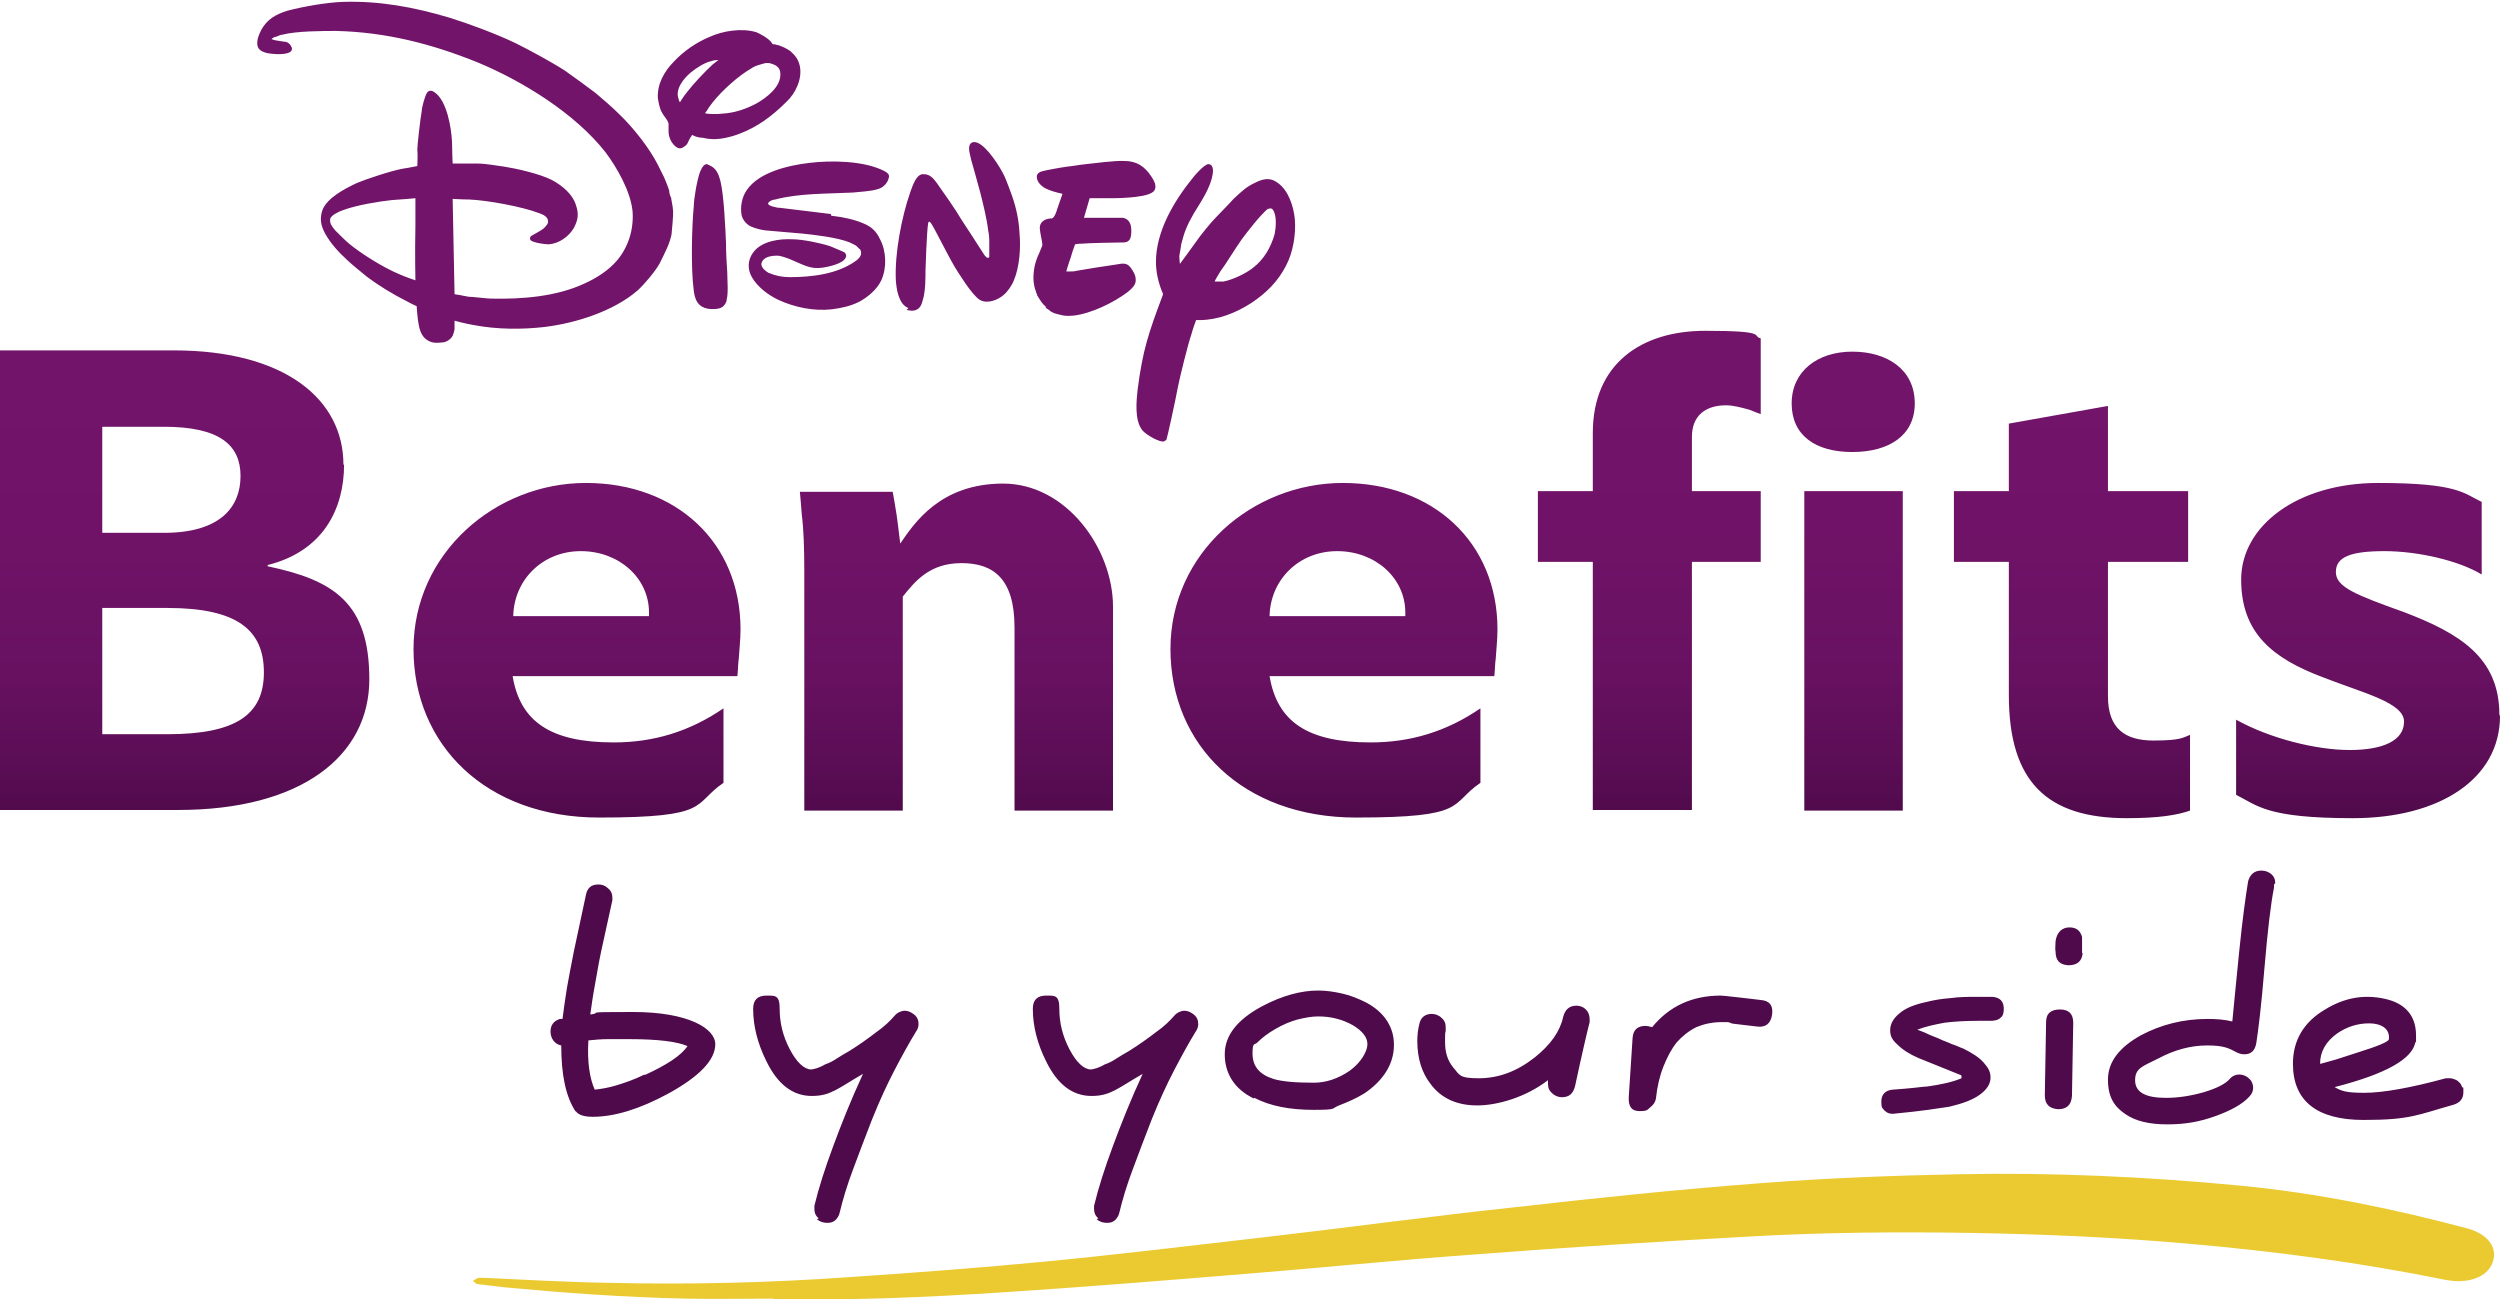 <?xml version="1.0" encoding="UTF-8"?>
<svg id="Layer_1" data-name="Layer 1" xmlns="http://www.w3.org/2000/svg" xmlns:xlink="http://www.w3.org/1999/xlink" version="1.1" viewBox="0 0 396 205.8">
  <defs>
    <style>
      .cls-1 {
        fill: url(#Magenta-Plum_Logo_Gradient);
      }

      .cls-1, .cls-2, .cls-3, .cls-4 {
        stroke-width: 0px;
      }

      .cls-2 {
        fill: #eaca30;
      }

      .cls-3 {
        fill: #73146b;
      }

      .cls-4 {
        fill: #4f0a4b;
      }
    </style>
    <linearGradient id="Magenta-Plum_Logo_Gradient" data-name="Magenta-Plum Logo Gradient" x1="198" y1="52.4" x2="198" y2="129.6" gradientUnits="userSpaceOnUse">
      <stop offset="0" stop-color="#73146b"/>
      <stop offset=".4" stop-color="#701368"/>
      <stop offset=".7" stop-color="#681161"/>
      <stop offset=".9" stop-color="#5a0d54"/>
      <stop offset="1" stop-color="#4f0a4b"/>
    </linearGradient>
  </defs>
  <path class="cls-2" d="M122.5,205.8c12.2.2,24.3-.3,36.4-1.1,12.4-.8,24.7-1.8,37-2.8,12.6-1,25.2-2.3,37.8-3.2,14.2-1.1,28.5-2,42.8-2.8,12-.7,24-.8,36-.6,11.4.2,22.8.7,34.1,1.7,13.8,1.2,27.3,3,40.6,5.7,3.4.7,6.3-.2,7.4-2.2,1.3-2.5-.2-4.9-3.7-5.9-11.7-3.1-23.6-5.6-36.1-6.8-14.7-1.4-29.5-2.1-44.4-1.8-10.4.2-20.9.6-31.3,1.4-13.3,1-26.6,2.4-39.8,3.9-13.1,1.4-26.2,3.2-39.2,4.7-11.4,1.3-22.8,2.7-34.2,3.8-10.4,1-20.9,1.8-31.4,2.5-12.7.9-25.4,1.2-38.1.9-6.6-.1-13.3-.5-19.9-.8-.2,0-.5,0-.7,0-.3.1-.6.3-.9.5.3.2.5.5.8.5,1.4.2,2.7.3,4.1.5,9.6.9,19.2,1.6,28.9,1.8,4.6.1,9.2,0,13.8,0Z"/>
  <path class="cls-3" d="M107.7,16.2s.6-1,1.2-1.7c1-1.3,2.7-3.1,4-4.3.4-.3.9-.7.9-.7,0,0-.7,0-1.2.2-1,.2-2.5,1.2-3.2,1.8-1.2,1-2.5,2.7-1.9,4.2,0,.2.2.5.2.5M114.4,18c1.9-.1,3.7-.7,5.4-1.6,1.6-.9,4-2.7,3.8-4.8,0-.7-.5-1.2-1.1-1.4-.7-.3-1.1-.3-2,0-.7.2-1,.3-1.6.7-1.9,1.1-4.5,3.4-6,5.3-.3.4-.7.9-.9,1.3-.2.2-.3.4-.3.4,0,.2,2,.2,2.8.1M109.5,21.6c-.2.2-.4.7-.6,1.1-.1.2-.3.4-.5.5-.5.4-.9.4-1.4,0-.7-.6-1.1-1.5-1.1-2.4,0-.4,0-.8,0-1.2-.1-.6-.7-1.1-1-1.7-.4-.6-.6-1.7-.7-2.4-.1-2.2,1-4.2,2.6-5.8,1.5-1.6,3.5-3,5.7-3.9,2-.9,5-1.4,7.3-.7.7.3,1.8.9,2.3,1.5.1.1.2.3.3.4,0,0,.4,0,.6.1.7.1,1.8.7,2.2,1,.8.7,1.3,1.4,1.5,2.4.4,2-.7,4.3-2.1,5.6-2.3,2.3-4.6,4-7.5,5.1-1.3.5-3.3,1-4.7.8-.5,0-.9-.2-1.4-.2-.2,0-1-.2-1.1-.3-.1,0-.2-.2-.3-.1M112.1,26.1c0,0,.2,0,.3.1,1,.4,1.4,1.3,1.7,2.4.6,2.4.8,7.8.9,9.9,0,1.6.1,3.1.2,4.7,0,1.3.2,3.1-.1,4.3,0,.4-.4,1-.8,1.2-.5.3-1.6.3-2.2.2-1.5-.3-2-1.3-2.2-2.8-.5-3.6-.3-10.5,0-13.5,0-1,.5-4.1,1-5.4.2-.4.5-1.3,1.2-1.2M65.8,31.4s-2.2.2-3.8.3c-1.9.2-5.6.8-7.7,1.6-.6.2-1.9.8-2,1.4-.1.7.3,1.2.8,1.8.3.3,1.8,1.8,2.2,2.1,1.8,1.5,5.4,3.8,8.1,4.9.9.4,2.4.9,2.4.9,0,0-.1-4.3,0-8.6,0-2.3,0-4.5,0-4.5M106.6,33.1c.1,1.2-.2,3.4-.2,3.7,0,.7-.6,2.2-.7,2.4-.4.9-.8,1.7-1.2,2.5-.7,1.3-2.5,3.4-3.5,4.3-3.8,3.3-9.8,5.2-14.8,5.8-3.5.4-7.4.4-11.1-.3-1.3-.2-3.1-.7-3.1-.7,0,0,0,.7,0,1.3,0,.2-.2.9-.3,1.1-.3.5-.7.8-1.3,1-.8.1-1.6.2-2.3-.1-1.2-.5-1.6-1.6-1.8-2.8-.2-1-.3-2.8-.3-2.8,0,0-.9-.4-1.6-.8-2.2-1.1-4.3-2.4-6.2-3.8-.5-.4-2.7-2.2-3.2-2.7-1.4-1.3-2.6-2.6-3.5-4.2-.7-1.3-.9-2.4-.4-3.8.8-1.9,3.5-3.3,5.4-4.2,1.4-.6,5.6-2,7.4-2.3.8-.1,2.1-.4,2.2-.4,0,0,0,0,0,0,0,0,.1-1.9,0-2.6,0-.7.5-5.1.7-6.1,0-.5.5-2.5.9-3,.3-.3.7-.3,1.1,0,2,1.3,2.7,5.7,2.8,7.9,0,1.4.1,3.4.1,3.4,0,0,2.3,0,3.8,0,1.4,0,2.9.3,4.4.5,1.9.3,5.5,1.1,7.5,2.1,1.7.9,3.3,2.3,3.8,3.9.5,1.4.4,2.4-.3,3.7-.8,1.4-2.4,2.5-4,2.6-.5,0-2.2-.2-2.8-.6-.2-.2-.2-.5,0-.7,0,0,.9-.5,1.4-.8.2-.1.4-.3.6-.4.4-.4.8-.8.7-1.2,0-.6-.7-1-1.3-1.2-2.8-1.1-8.5-2.1-11.2-2.2-1.1,0-2.6-.1-2.6-.1l.3,15.1s1.3.2,2.2.4c.6,0,3,.3,3.6.3,4.9.1,10.3-.3,14.8-2.4,2-.9,3.8-2.1,5.1-3.6,1.8-2.1,2.7-4.9,2.5-7.8-.3-3.2-2.5-7-4.3-9.4-4.8-6.1-13-11.2-20.2-14.2-7.4-3-14.6-4.8-22.4-5-2,0-6.4,0-8.6.6-.3,0-.6.2-.9.3-.2,0-.6.2-.7.3,0,0-.1.1-.1.1,0,0,.1,0,.3.1.2.1,1.2.2,1.7.3.5,0,.9.3,1.1.7.2.3.2.6,0,.8-.5.6-2.4.5-3.2.4-.9-.1-1.9-.4-2.1-1.2-.2-.9.2-1.8.6-2.6.9-1.6,2.2-2.4,4.1-3,2.7-.7,6.2-1.3,8.7-1.4,5.8-.2,11.3.8,17,2.5,3.2,1,7.5,2.6,10.6,4.1,2.2,1.1,5.7,3,7.7,4.3.6.4,4.3,3.1,4.8,3.5,1.2,1,2.7,2.3,3.8,3.4,2.2,2.1,4.8,5.4,6.1,8,.3.6.6,1.2,1,2,.1.2.7,1.7.8,2.1,0,.4.2,1,.3,1.1,0,.2.3,1.5.3,2ZM131.7,34.2c.1,0,.1,0,.2,0,1.8.2,3.5.6,4.9,1.2,1.2.5,2,1.2,2.6,2.5,1,1.9,1.1,4.5.2,6.5-.7,1.5-2.2,2.7-3.5,3.4-1.4.7-2.8,1-4.4,1.2-2.8.3-5.8-.3-8.4-1.5-1.5-.7-3.3-2-4.2-3.6-.7-1.2-.7-2.7.2-3.9,1.3-1.8,4.1-2.2,6.2-2.1,1.6,0,4.5.6,6,1.1.4.2,2,.8,2.3,1,.2.2.3.5.2.7-.3,1.1-3,1.6-3.7,1.7-2,.3-3.1-.5-5.3-1.4-.6-.2-1.3-.5-1.9-.5-1,0-2.3.2-2.5,1.3,0,.6.6,1.1,1.1,1.4,1.2.5,2.2.7,3.4.7,3.6,0,7.6-.5,10.5-2.6.4-.3.8-.7.8-1.2,0,0,0-.6-.3-.7,0,0,0,0,0,0,0,0-.2-.2-.3-.3-.2-.3-1.1-.6-1.2-.7-2-.8-5.6-1.2-7.5-1.4-2-.2-5-.4-5.8-.5-.8-.1-1.6-.3-2.3-.6-.7-.3-1.3-1-1.5-1.7-.3-1.3,0-3,.8-4.1,1.9-2.8,6.5-3.9,9.9-4.3,3.3-.4,8.6-.4,11.9,1.3.5.3.8.5.7,1-.2,1-1,1.7-1.9,1.9-1,.3-2.9.4-3.8.5-3.9.2-8.6.1-12.3,1.1-.3,0-.8.2-1,.4-.6.6,1.1.8,1.4.9.1,0,.1,0,.2,0l8.2,1M143.9,48.8c-1.6-.6-1.9-3.1-2-4.4-.2-4.2.9-10,2.3-14,.4-1.1,1-3,2.2-2.8.9,0,1.5.7,2,1.4,1.2,1.7,2.9,4.1,3.9,5.8,1.2,1.8,2.4,3.7,3.5,5.4.1.2.3.4.4.5.2.2.4.2.5,0,0,0,0-2.2,0-2.6,0-.7-.1-1.2-.2-1.8-.2-1.7-.8-4.1-1.2-5.7-.5-1.8-1-3.7-1.5-5.4-.1-.6-.3-1.1-.3-1.7,0-.8.5-1.2,1.3-.9,1.6.6,3.7,4,4.3,5.3.2.4,1,2.5,1.2,3.1.7,2,1.1,3.9,1.2,6.1.2,2.1,0,5.2-.9,7.3-.3.8-1,1.8-1.6,2.3-.9.8-2.6,1.5-3.8.8-1.3-.8-3.5-4.5-3.9-5.1-1.3-2.2-3.4-6.5-3.8-7,0-.1-.2-.2-.3-.3-.1,0-.2.2-.2.4-.2,1.2-.4,7.1-.4,7.3,0,1,0,3.4-.4,4.6-.2.8-.4,1.4-1.1,1.7-.5.2-.9.1-1.5,0M165.6,48.5c-.2-.1-.4-.4-.6-.6,0,0-.6-.9-.7-1.1,0-.2-.2-.4-.2-.6-.5-1.3-.5-2.6-.2-4.1.3-1.3.5-1.4,1.2-3.2,0-.1,0-.2,0-.3,0-.3-.4-1.9-.4-2.5,0-.8.6-1.4,1.7-1.5.1,0,.2,0,.2,0,.4-.1.7-.9.9-1.6.3-.9.8-2.3.8-2.3,0,0-1.4-.3-2.1-.6-.8-.3-1.4-.7-1.8-1.4-.4-.9-.1-1.4.8-1.6.3-.1,3-.6,3.8-.7,1-.1,2-.3,3-.4.9-.1,4.8-.6,6.1-.5,1.9,0,3.2.8,4.3,2.5.6.9,1,1.9.1,2.5-1.4.9-5.9.9-6.8.9-1.3,0-3.1,0-3.1,0l-.9,3.1s3.2,0,5.1,0c.4,0,.9,0,1.1,0,.9.2,1.3.9,1.3,2,0,1.2-.2,1.8-1.1,1.9-.5,0-6.1.1-6.8.2-.5,0-1,.1-1,.1,0,0-.4,1-.7,2.1-.4,1.1-.7,2.2-.7,2.2,0,0,.3,0,.5,0,.4,0,.8,0,1.1-.1,1.7-.3,4.2-.7,6.3-1,1.1-.2,1.7-.3,2.3.5.5.7.8,1.2.8,2,0,.7-.5,1.2-1.2,1.8-2.2,1.7-5.9,3.5-8.7,3.8-1.3.1-1.6,0-2.7-.3-.2,0-1-.4-1-.5,0,0-.4-.3-.6-.4ZM200.9,33c-1.4,1.2-3.3,3.7-4.2,4.9-1.2,1.7-2.3,3.6-3.4,5.1-.2.3-.9,1.5-.9,1.6,0,0,.7,0,1.4,0,1.5-.3,3.6-1.3,4.7-2.2,1.7-1.3,2.8-3.2,3.4-5.3.2-1,.4-3-.3-3.9-.1-.2-.5-.3-.8,0M189.5,50.6s-.5,1.3-.8,2.4c-.6,1.8-1.8,6.7-2.1,8.2-.4,2.2-1.7,8.1-1.8,8.3,0,.2-.1.2-.4.4-.5.3-2.9-1-3.5-1.8-1.2-1.6-.9-4.6-.7-6.4.8-6.2,1.7-8.9,4-15,0-.1,0-.1,0-.2-.7-1.6-1.1-3.4-1.1-5,0-4.8,2.8-9.6,5.9-13.4.2-.3,1.8-2.1,2.4-2.1.7,0,.8.8.7,1.5-.3,2.2-1.9,4.5-3,6.3-1.2,2.1-1.5,3-2,4.9,0,.3-.3,1.7-.3,1.9,0,.5.1,1.2.1,1.2,0,0,2-2.7,3.2-4.4.7-.9,1.2-1.5,1.8-2.2.6-.7,2.9-3,3.5-3.7,1.4-1.3,2-1.9,3.5-2.6,1.2-.6,2.3-.8,3.4,0,1.8,1.2,2.6,3.8,2.8,5.8.2,2.5-.3,5.3-1.4,7.4-1.3,2.5-3.1,4.3-5.5,5.9-2.5,1.6-5.3,2.7-8.2,2.7-.4,0-.8,0-.8,0"/>
  <path class="cls-4" d="M367.5,168.5h0c0-1.9.9-3.5,2.7-4.8,1.6-1.1,3.3-1.6,5.1-1.6s3.3.8,3.1,2.5c0,.4-1.7,1.1-4.9,2.1-1.3.4-2.4.8-3.4,1.1-1,.3-1.8.5-2.5.7h-.2ZM382.7,165.2c0-.4,0-.8,0-1.2,0-3.1-1.7-5.1-5-5.8-3.2-.7-6.3-.2-9.4,1.7-3.4,2-5.1,4.9-5.1,8.6,0,5.9,3.8,8.9,11.2,8.9s8.5-.8,14.2-2.4c1-.3,1.6-.9,1.6-2s0-.6-.2-.8c-.1-.3-.2-.5-.4-.7-.2-.2-.4-.4-.7-.5-.3-.1-.5-.2-.8-.2s-.5,0-.7,0c-5.5,1.5-9.9,2.3-12.9,2.3s-3.6-.3-4.7-.9c8.2-2.1,12.4-4.5,12.8-7.2M360.4,139.9c0-.6-.2-1.1-.7-1.5-.4-.3-.9-.5-1.5-.5-1.1,0-1.8.6-2.1,1.7-.4,2.4-.9,6.1-1.4,11-.6,6.2-1,9.9-1.1,11.2-1.2-.3-2.5-.4-3.9-.4-3.9,0-7.4.9-10.6,2.6-3.4,1.9-5.2,4.2-5.2,7s1,4.3,2.8,5.5c1.6,1.1,3.8,1.6,6.6,1.6s5.1-.4,7.6-1.3c2.5-.9,4.3-1.9,5.4-3.1.4-.4.6-.9.6-1.4s-.2-1.1-.7-1.5c-.4-.4-1-.6-1.5-.6s-1.1.2-1.5.7c-.7.8-2.1,1.5-4.1,2.1-2.1.6-4.1.9-6,.9-3.3,0-4.9-.9-4.9-2.8s1.2-2.2,3.6-3.4c2.6-1.4,5.2-2.1,7.8-2.1s3.4.4,4.7,1.1c.4.2.8.3,1.2.3,1.1,0,1.7-.6,1.9-1.8.3-1.9.8-5.9,1.3-12,.5-5.9,1-10.1,1.5-12.6,0-.2,0-.3,0-.5M329.8,151c0-.1,0-.2,0-.4,0-.1,0-.2,0-.3,0-.2,0-.4,0-.6,0-.2,0-.4,0-.6,0-.2,0-.3,0-.5,0-.1,0-.2,0-.2-.3-1-.9-1.5-2-1.5s-2,.7-2.2,2.2h0c0,.7-.1,1.3,0,1.6,0,1.4.6,2.1,2,2.2,1.4,0,2.2-.6,2.3-2M328.2,173.6l.2-11.6c0-1.4-.7-2.1-2.1-2.1-1.4,0-2.2.6-2.2,2l-.2,11.6c0,1.4.7,2.1,2.1,2.2,1.4,0,2.1-.7,2.2-2.1M310.7,170.4v.4c-1.4.6-3.3,1-5.4,1.3-.4,0-1.1.1-2,.2s-2.1.2-3.5.3c-1.2.1-1.8.8-1.8,1.9s.2,1,.5,1.4c.4.4.9.6,1.6.5,2.1-.2,3.8-.4,5.3-.6,1.5-.2,2.6-.4,3.4-.5,2.1-.5,3.7-1.1,4.8-1.9,1.1-.8,1.7-1.7,1.7-2.7s-.4-1.6-1.1-2.4c-.7-.8-1.8-1.5-3.2-2.2-.6-.2-1.1-.5-1.8-.7-.6-.3-1.3-.5-1.9-.8-.6-.3-1.3-.5-1.9-.8-.6-.3-1.2-.5-1.7-.7,1.3-.5,2.7-.8,4.3-1.1,1.6-.2,3.4-.3,5.3-.3s1.4,0,2,0c.6,0,1.2-.1,1.6-.5.4-.3.5-.8.5-1.4,0-1.2-.6-1.8-1.8-1.9-.3,0-.7,0-1.1,0-.4,0-.8,0-1.2,0-1.5,0-3,0-4.3.2-1.4.1-2.6.3-3.8.6-1.9.4-3.4,1-4.3,1.8-1,.8-1.5,1.7-1.5,2.7s.4,1.6,1.2,2.3c.8.8,1.9,1.5,3.3,2.1l6.7,2.7h0ZM274.1,162.1c1,.1,2.3.3,4.2.5,1.4.2,2.2-.5,2.4-1.9.2-1.4-.4-2.2-1.8-2.3-1.8-.2-3.2-.4-4.3-.5-1-.1-1.7-.2-2-.2-4.6,0-8.2,1.7-10.9,5-.4-.1-.8-.2-1-.2-1.3,0-2,.6-2.1,1.9l-.6,9.3c-.1,1.5.4,2.3,1.7,2.3s1.2-.2,1.7-.6c.5-.4.8-.8.9-1.4.2-1.9.6-3.6,1.2-5.1.6-1.5,1.3-2.8,2.1-3.8.9-1,1.9-1.8,3.1-2.4,1.2-.5,2.5-.8,4.1-.8s.6,0,1.6.2M229,162.7c0-.6-.2-1.1-.7-1.5-.4-.4-1-.6-1.5-.6-1.1,0-1.8.6-2,1.7-.2.8-.3,1.7-.3,2.6,0,2.7.7,5,2.1,6.8,1.7,2.3,4.2,3.4,7.4,3.4s7.7-1.3,11.2-4v.2c0,0,0,.2,0,.2,0,0,0,.1,0,.2,0,.6.2,1.1.7,1.5.4.4,1,.6,1.5.6,1.2,0,1.8-.6,2.1-1.8.5-2.3.9-4.2,1.3-5.9.4-1.7.7-3.1,1-4.2,0,0,0-.2,0-.2v-.2c0-.7-.2-1.2-.6-1.6-.4-.4-.9-.6-1.5-.6-1.1,0-1.8.6-2.1,1.8-.5,2.3-2,4.4-4.5,6.4-2.8,2.2-5.7,3.3-8.9,3.3s-3-.6-4-1.7c-.9-1.1-1.3-2.4-1.3-4s0-.6,0-.9c0-.3,0-.6.1-.9,0-.2,0-.4,0-.5M199.3,165c.6-.6,1.5-1.3,2.7-2,1.2-.7,2.4-1.2,3.5-1.5,1.2-.3,2.3-.5,3.3-.5,2.1,0,3.9.5,5.5,1.4,1.5.9,2.3,1.9,2.3,3s-1,2.9-2.8,4.2c-1.9,1.3-3.8,1.9-5.7,1.9-3,0-5.1-.2-6.4-.6-2.2-.7-3.3-2-3.3-4s.3-1.2.9-1.9M198.7,173.9c2.5,1.3,5.6,1.9,9.4,1.9s2.7-.2,4-.7c1.3-.5,2.7-1.1,4-1.9,1.5-1,2.7-2.2,3.5-3.5.8-1.3,1.2-2.7,1.2-4.2s-.4-2.7-1.1-3.8c-.7-1.1-1.8-2.1-3.3-2.9-1.2-.6-2.4-1.1-3.7-1.4-1.3-.3-2.6-.5-3.9-.5-2.7,0-5.7.8-8.9,2.5-3.9,2.1-5.9,4.6-5.9,7.6s1.5,5.5,4.6,7M173.7,193.1c.4.4,1,.6,1.6.6s.9-.1,1.3-.4c.3-.3.6-.7.7-1.2.5-2.1,1.2-4.4,2.1-6.8.9-2.4,1.9-5.1,3-7.9,1.2-3,2.4-5.6,3.6-7.9,1.2-2.3,2.3-4.3,3.4-6.1.3-.4.4-.8.4-1.2,0-.6-.2-1.1-.7-1.5-.5-.4-1-.6-1.5-.6s-1.2.3-1.6.8c-.7.8-1.6,1.7-2.9,2.6-1.3,1-2.7,2-4.3,3-.7.4-1.4.8-2,1.2-.6.4-1.2.7-1.8.9-.5.3-1,.5-1.3.6-.4.1-.7.2-.9.2-1.1,0-2.3-1.1-3.4-3.2-1.1-2.1-1.6-4.2-1.6-6.4s-.7-2.1-2.1-2.1-2.1.7-2.1,2.1c0,2.7.7,5.5,2.1,8.3,1.8,3.7,4.2,5.5,7.2,5.5s4.1-1.2,8.1-3.5c-1.9,4.1-3.4,7.9-4.7,11.4-1.3,3.5-2.3,6.6-3,9.5,0,.2,0,.3,0,.5,0,.6.2,1.1.7,1.5M129.4,193.1c.4.4,1,.6,1.6.6s.9-.1,1.3-.4c.3-.3.6-.7.7-1.2.5-2.1,1.2-4.4,2.1-6.8.9-2.4,1.9-5.1,3-7.9,1.2-3,2.4-5.6,3.6-7.9,1.2-2.3,2.3-4.3,3.4-6.1.3-.4.4-.8.4-1.2,0-.6-.2-1.1-.7-1.5-.5-.4-1-.6-1.5-.6s-1.2.3-1.6.8c-.7.8-1.6,1.7-2.9,2.6-1.3,1-2.7,2-4.3,3-.7.4-1.4.8-2,1.2-.6.4-1.2.7-1.8.9-.5.3-1,.5-1.3.6-.4.1-.7.2-.9.2-1.1,0-2.3-1.1-3.4-3.2-1.1-2.1-1.6-4.2-1.6-6.4s-.7-2.1-2.1-2.1-2.1.7-2.1,2.1c0,2.7.7,5.5,2.1,8.3,1.8,3.7,4.2,5.5,7.2,5.5s4.1-1.2,8.1-3.5c-1.9,4.1-3.4,7.9-4.7,11.4-1.3,3.5-2.3,6.6-3,9.5,0,.2,0,.3,0,.5,0,.6.2,1.1.7,1.5M102.1,170.2c-1.6.8-3.1,1.3-4.4,1.7-1.3.4-2.5.6-3.5.7-.8-1.8-1.2-4.4-1-7.8,1-.1,2-.2,3.1-.2,1.1,0,2.2,0,3.4,0,4.6,0,7.6.4,9.2,1.1-1,1.5-3.3,3-6.8,4.6M91.2,176c.4.6,1.3.9,2.7.9,3.4,0,7.4-1.2,12-3.7,4.9-2.7,7.4-5.3,7.4-7.8s-4.3-5.1-13-5.1-4.5.1-6.8.4c.2-1.4.4-2.9.7-4.5.3-1.6.6-3.5,1-5.4l1.8-8.2c0,0,0-.2,0-.2,0,0,0-.2,0-.2,0-.6-.2-1.1-.7-1.5-.4-.4-.9-.6-1.5-.6-1.2,0-1.8.6-2,1.7l-1.9,8.9c-.4,2.1-.8,4-1.1,5.8-.3,1.8-.5,3.4-.7,4.9,0,0-.1,0-.2,0,0,0-.1,0-.2,0-1,.3-1.5,1-1.5,2s.6,2,1.7,2.2c0,4.6.7,8.1,2.3,10.5"/>
  <path class="cls-1" d="M54.4,73.6c0-10.3-9.2-18.1-26.9-18.1H0v72.8h28.2c19.6,0,30.3-8.6,30.3-20.7s-5.6-15.7-16.1-17.9v-.2c8.8-2.2,12.1-8.9,12.1-15.9ZM16.2,67.6h9.8c8.8,0,12.1,2.9,12.1,7.8s-3.2,9-12.1,9h-9.8v-16.9ZM26.5,116.3h-10.3v-20h10.3c11.1,0,15.3,3.5,15.3,10.2s-4.4,9.8-15.3,9.8ZM160.7,128.4v-29c0-7.8-3.4-10.2-8.4-10.2s-7.3,2.8-9.3,5.3v33.9h-15.6v-37.9c0-3.6-.1-6.7-.4-9-.1-1.4-.2-2.5-.3-3.6h14.7c.1.7.3,1.5.4,2.3.3,1.6.5,3.5.8,5.9,2.2-3.2,6.3-9.5,16.3-9.5s17.4,10.3,17.4,19.5v32.3h-15.6ZM117,104.6c.1-1.6.3-3.3.3-4.9,0-13.8-10.2-23.2-24.5-23.2s-27.3,11.1-27.3,26.3,11.5,26.7,29.4,26.7,14.7-2.1,19.7-5.5v-11.8c-5.4,3.7-11.1,5.4-17.4,5.4-10,0-14.8-3.3-16-10.5h35.6c.1-.9.1-1.8.2-2.6ZM102.8,97.6h-21.5c.1-5.7,4.6-10.3,10.7-10.3s10.8,4.3,10.8,9.7v.6ZM303.3,63.9c0,5.1-4.1,7.7-9.9,7.7s-9.6-2.6-9.6-7.7,4.1-8.2,9.6-8.2,9.9,2.8,9.9,8.2ZM396,113.4c0,10-9.6,16.2-23.3,16.2s-15.1-2-18.5-3.7v-11.9c5.4,3,12.7,4.8,18,4.8s8.6-1.5,8.6-4.5-6.4-4.5-12.8-7c-8-3-13-7-13-15.5s8.9-15.3,21.7-15.3,13.6,1.7,16.4,3v11.5c-3.6-2.2-10.1-3.7-15.4-3.7s-7.7.9-7.7,3.3,3.1,3.6,10.9,6.4c8.6,3.3,15,7.1,15,16.2ZM333.9,64.3v13.5h12.7v11.2h-12.7v21.3c0,5.1,2.7,7,7.2,7s4.7-.5,5.8-.9v12c-2,.7-4.9,1.2-10,1.2-12.6,0-18.7-5.7-18.7-19.5v-21.1h-8.7v-11.2h8.7v-10.7l15.7-2.8ZM285.8,77.8h15.6v50.6h-15.6v-50.6ZM268,69.2v8.6h10.9v11.2h-10.9v39.3h-15.7v-39.3h-8.7v-11.2h8.7v-9.2c0-11,7.7-16.2,17.8-16.2s7.3.8,8.8,1.2v12c-.5-.2-1.1-.4-1.8-.7-1.1-.3-2.5-.7-3.7-.7-3.2,0-5.4,1.6-5.4,5ZM236.9,104.6c.1-1.6.3-3.3.3-4.9,0-13.8-10.2-23.2-24.5-23.2s-27.3,11.1-27.3,26.3,11.5,26.7,29.4,26.7,14.7-2.1,19.7-5.5v-11.8c-5.4,3.7-11.1,5.4-17.4,5.4-10,0-14.8-3.3-16-10.5h35.6c.1-.9.1-1.8.2-2.6ZM222.6,97.6h-21.5c.1-5.7,4.6-10.3,10.7-10.3s10.8,4.3,10.8,9.7v.6Z"/>
</svg>